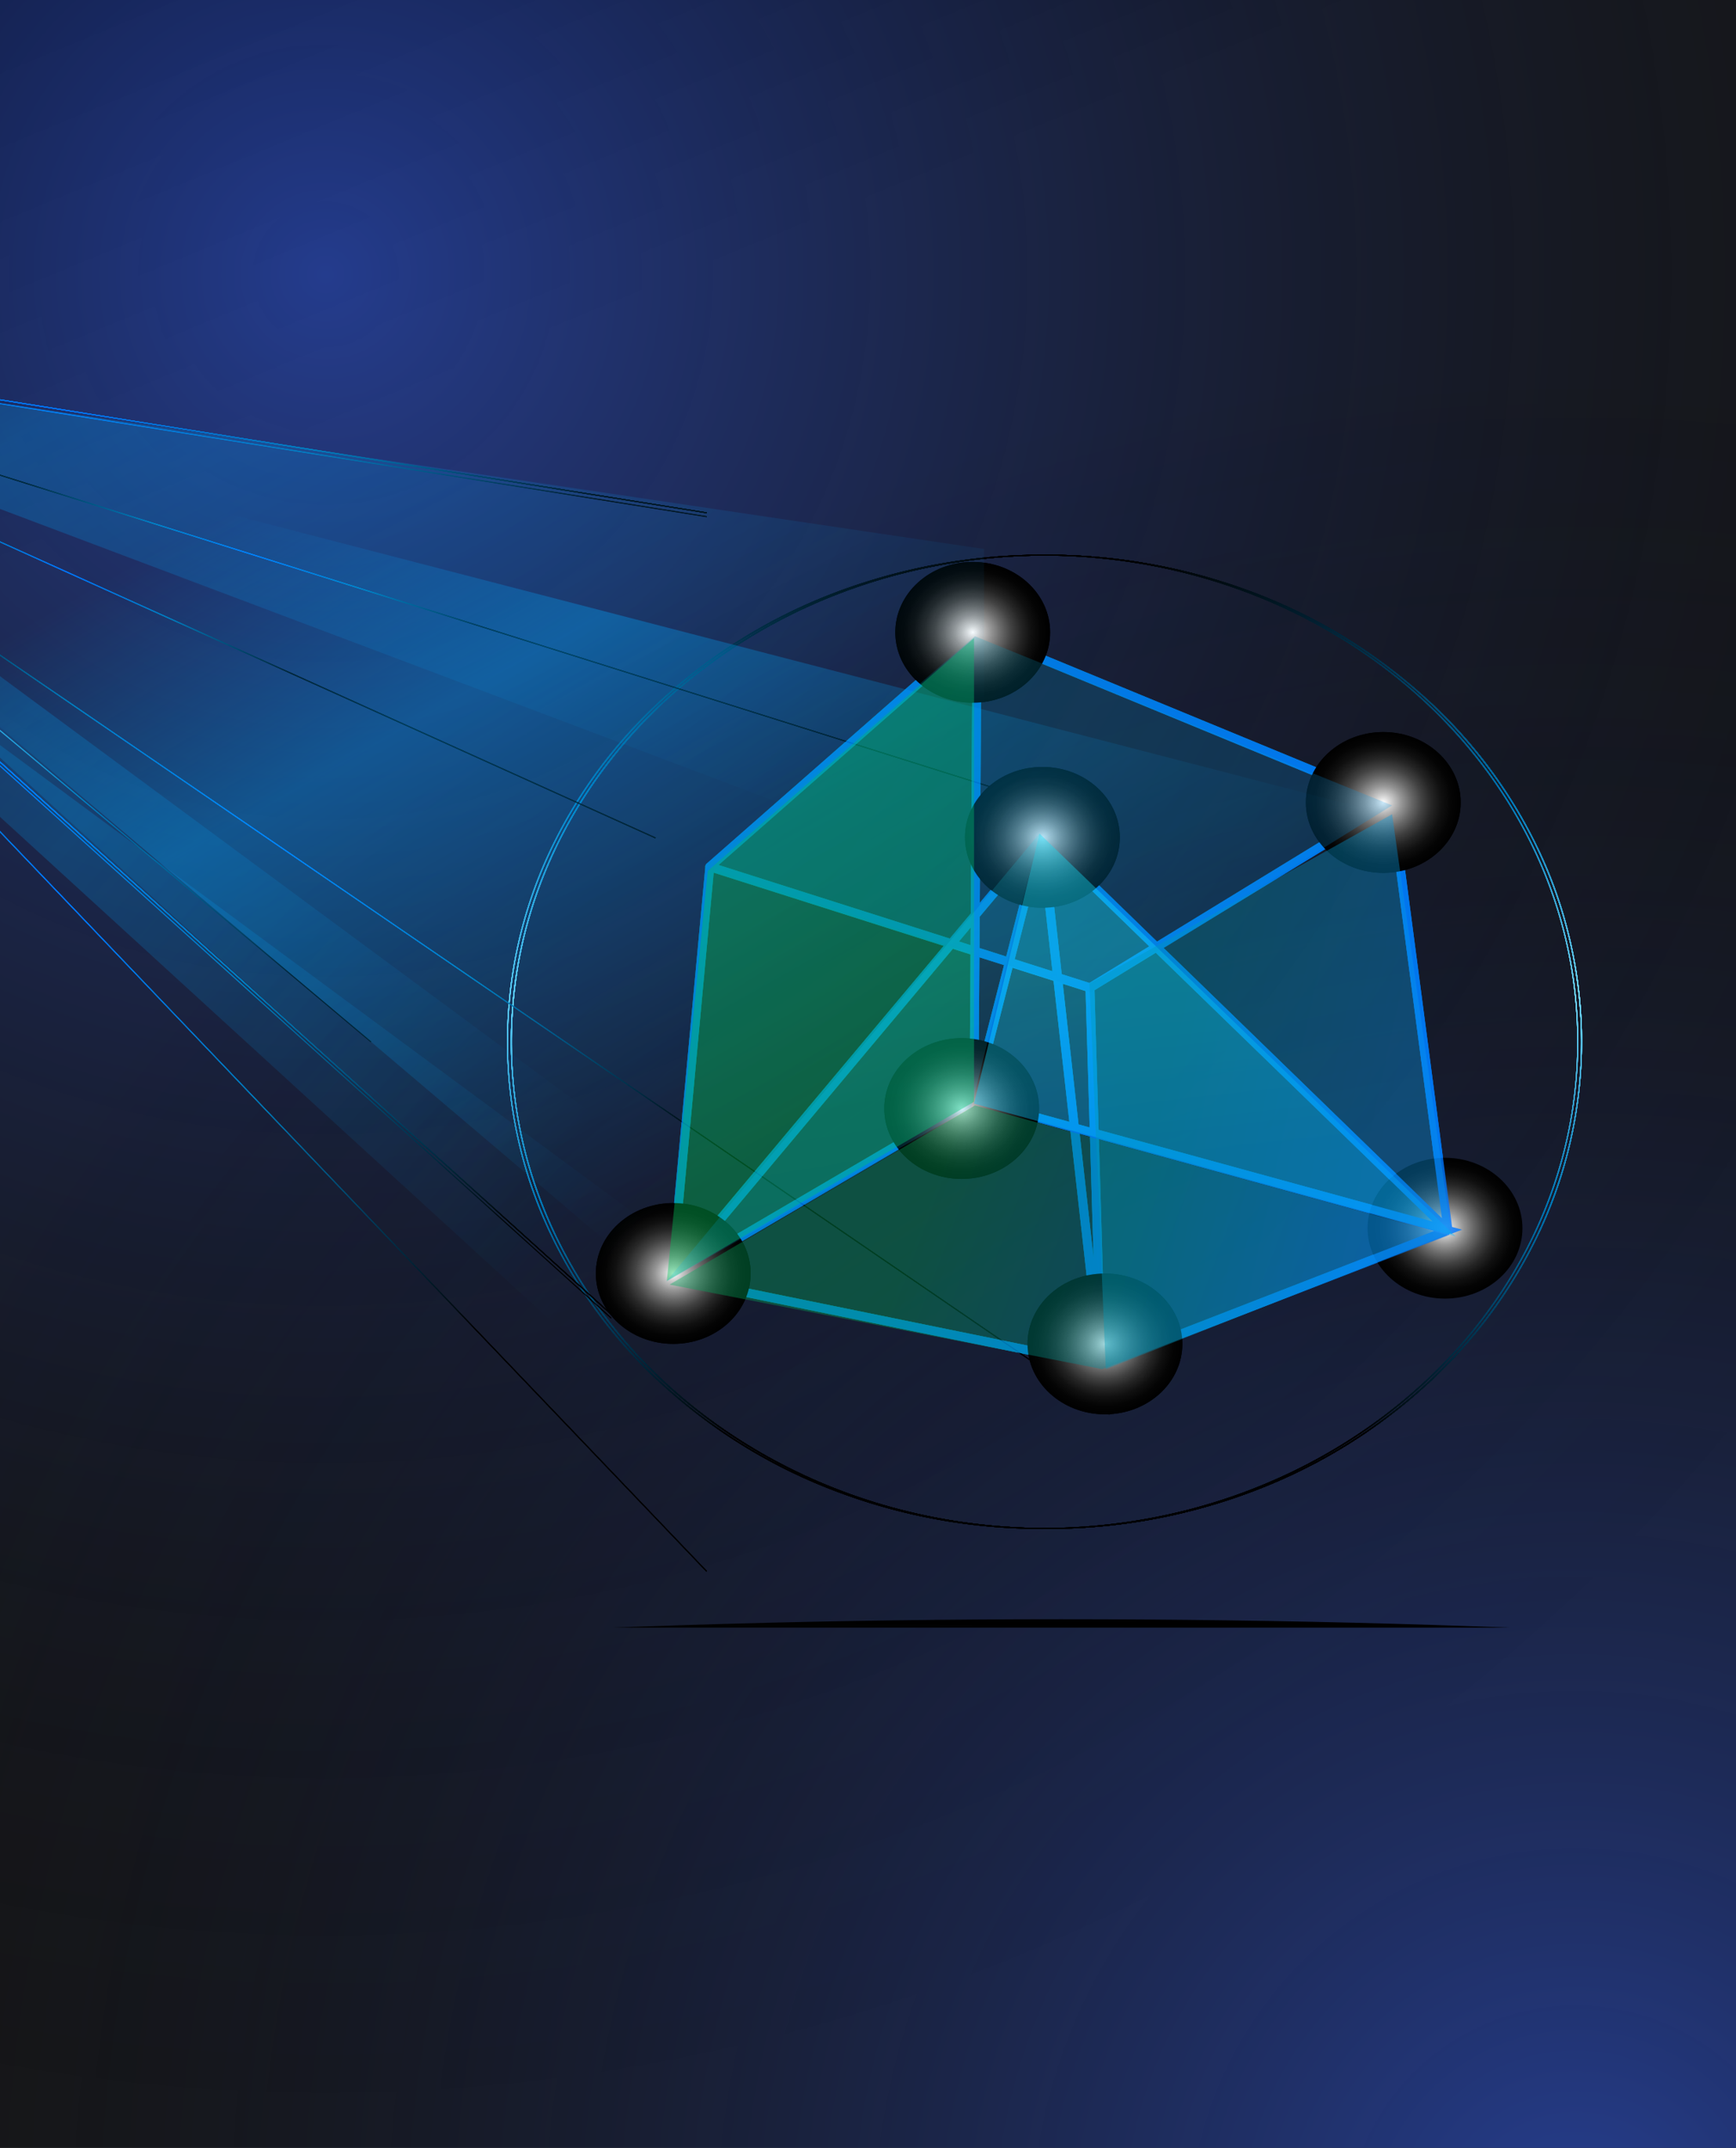 <svg xmlns="http://www.w3.org/2000/svg" xmlns:xlink="http://www.w3.org/1999/xlink" width="414" height="512" viewBox="0 0 414 512"><rect x="0" y="0" width="414" height="512" fill="#333333" stroke="none"/><defs><linearGradient id="a" x1="0.28" y1="0.272" x2="0.916" y2="0.711" gradientUnits="objectBoundingBox"><stop offset="0"/><stop offset="0.289" stop-color="#171717"/><stop offset="1" stop-color="#171717"/></linearGradient><linearGradient id="c" x1="0.5" x2="0.5" y2="1" gradientUnits="objectBoundingBox"><stop offset="0" stop-color="#1a1e4e"/><stop offset="1" stop-color="#0c0d17"/></linearGradient><clipPath id="g"><rect width="414" height="512" transform="translate(1506 136)" fill="url(#a)"/></clipPath><clipPath id="i"><rect width="1920" height="799" fill="url(#a)"/></clipPath><radialGradient id="j" cx="0.5" cy="0.5" r="0.5" gradientUnits="objectBoundingBox"><stop offset="0" stop-color="#3462fe"/><stop offset="1" stop-opacity="0"/></radialGradient><clipPath id="l"><rect width="506" height="328" rx="15" transform="translate(-0.001)" fill="url(#c)"/></clipPath><linearGradient id="m" x1="0.5" x2="0.5" y2="1" gradientUnits="objectBoundingBox"><stop offset="0"/><stop offset="0.251" stop-color="#0079b9"/><stop offset="0.455" stop-color="#73dfff"/><stop offset="0.665" stop-color="#0079b9"/><stop offset="0.906"/></linearGradient><linearGradient id="v" x1="0.125" y1="0.5" x2="0.875" y2="0.5" xlink:href="#m"/><linearGradient id="w" x1="0.5" x2="0.5" y2="1" gradientUnits="objectBoundingBox"><stop offset="0"/><stop offset="0.251" stop-color="#0079b9"/><stop offset="0.455" stop-color="#07f"/><stop offset="0.665" stop-color="#0079b9"/><stop offset="0.906"/><stop offset="1"/></linearGradient><linearGradient id="x" y1="0.122" y2="0.878" xlink:href="#w"/><linearGradient id="z" y1="0.277" y2="0.723" xlink:href="#w"/><linearGradient id="aa" y1="0.336" y2="0.664" xlink:href="#w"/><linearGradient id="ab" y1="0.199" y2="0.801" xlink:href="#w"/><linearGradient id="au" x1="-9.868" y1="5.521" x2="-9.868" y2="5.518" gradientUnits="objectBoundingBox"><stop offset="0" stop-color="#00b71e"/><stop offset="1" stop-color="#07f"/></linearGradient><linearGradient id="av" x1="-10.171" y1="5.575" x2="-10.17" y2="5.572" xlink:href="#au"/><linearGradient id="aw" x1="0" y1="0.5" x2="1" y2="0.5" xlink:href="#au"/><linearGradient id="ax" x1="0" y1="0.5" x2="1" y2="0.5" xlink:href="#au"/><radialGradient id="ay" cx="0.5" cy="0.5" r="0.5" gradientUnits="objectBoundingBox"><stop offset="0" stop-color="#fff"/><stop offset="0.11" stop-color="#cbcbcb"/><stop offset="0.239" stop-color="#959595"/><stop offset="0.37" stop-color="#686868"/><stop offset="0.499" stop-color="#424242"/><stop offset="0.628" stop-color="#252525"/><stop offset="0.755" stop-color="#101010"/><stop offset="0.88" stop-color="#040404"/><stop offset="1"/></radialGradient><radialGradient id="az" cx="0.5" cy="0.5" gradientTransform="translate(0)" xlink:href="#ay"/><radialGradient id="be" cx="0.5" cy="0.5" r="4.308" gradientTransform="translate(0.303 0.445) scale(0.116 0.116)" xlink:href="#ay"/><radialGradient id="bf" cx="0.5" cy="0.5" gradientTransform="translate(0)" xlink:href="#ay"/><linearGradient id="dd" x2="0.995" y2="0.71" gradientUnits="objectBoundingBox"><stop offset="0" stop-color="#00a8ff" stop-opacity="0"/><stop offset="0.318" stop-color="#00a8ff" stop-opacity="0.259"/><stop offset="1" stop-color="#00a8ff" stop-opacity="0"/></linearGradient><linearGradient id="de" x1="0.235" y1="0.23" x2="0.914" y2="0.756" gradientUnits="objectBoundingBox"><stop offset="0" stop-color="#00a8ff" stop-opacity="0.122"/><stop offset="0.273" stop-color="#00a8ff" stop-opacity="0.22"/><stop offset="1" stop-color="#00a8ff" stop-opacity="0"/></linearGradient><linearGradient id="dg" x1="0.279" y1="0.294" x2="0.775" y2="0.728" gradientUnits="objectBoundingBox"><stop offset="0" stop-color="#00a8ff" stop-opacity="0"/><stop offset="0.335" stop-color="#00a8ff" stop-opacity="0.349"/><stop offset="1" stop-color="#00a8ff" stop-opacity="0"/></linearGradient><linearGradient id="dh" x1="0.314" y1="0.5" x2="0.915" y2="0.576" gradientUnits="objectBoundingBox"><stop offset="0" stop-color="#00a75c"/><stop offset="1" stop-color="#0178e1"/></linearGradient><linearGradient id="di" x1="0.296" y1="0.26" x2="0.372" y2="0.828" gradientUnits="objectBoundingBox"><stop offset="0" stop-color="#17efff"/><stop offset="1" stop-color="#00b7fc"/></linearGradient><linearGradient id="dk" x1="0.219" y1="0.46" x2="0.789" y2="0.649" gradientUnits="objectBoundingBox"><stop offset="0" stop-color="#0099b9"/><stop offset="1" stop-color="#0799e9"/></linearGradient></defs><g transform="translate(-1506 -136)"><g clip-path="url(#g)"><g transform="translate(430 136)"><rect width="1920" height="513" fill="url(#a)"/><g clip-path="url(#i)"><circle cx="458" cy="458" r="458" transform="translate(694 -395)" opacity="0.52" fill="url(#j)"/><circle cx="458" cy="458" r="458" transform="translate(996 78)" opacity="0.52" fill="url(#j)"/></g></g><g transform="translate(508 60)"><g transform="translate(882 136)" clip-path="url(#l)"><g transform="translate(-0.237 0.009)"><g transform="translate(0)"><g transform="translate(0)"><g transform="translate(237.148 72.217)" style="mix-blend-mode:screen;isolation:isolate"><path d="M384.569,298.376a137.974,137.974,0,0,1-49.718-9.125,128.705,128.705,0,0,1-40.6-24.885,115.79,115.79,0,0,1-27.373-36.909,106.777,106.777,0,0,1,0-90.395,115.793,115.793,0,0,1,27.373-36.909,128.706,128.706,0,0,1,40.6-24.885,140.006,140.006,0,0,1,99.435,0,128.706,128.706,0,0,1,40.6,24.885,115.778,115.778,0,0,1,27.373,36.909,106.778,106.778,0,0,1,0,90.395,115.776,115.776,0,0,1-27.373,36.909,128.705,128.705,0,0,1-40.6,24.885A137.974,137.974,0,0,1,384.569,298.376Zm0-232.022c-70.3,0-127.5,52-127.5,115.906s57.195,115.906,127.5,115.906,127.5-52,127.5-115.906S454.871,66.354,384.569,66.354Z" transform="translate(-255.921 -66.144)" fill="url(#m)"/><path d="M384.569,298.376a137.974,137.974,0,0,1-49.718-9.125,128.705,128.705,0,0,1-40.6-24.885,115.79,115.79,0,0,1-27.373-36.909,106.777,106.777,0,0,1,0-90.395,115.793,115.793,0,0,1,27.373-36.909,128.706,128.706,0,0,1,40.6-24.885,140.006,140.006,0,0,1,99.435,0,128.706,128.706,0,0,1,40.6,24.885,115.778,115.778,0,0,1,27.373,36.909,106.778,106.778,0,0,1,0,90.395,115.776,115.776,0,0,1-27.373,36.909,128.705,128.705,0,0,1-40.6,24.885A137.974,137.974,0,0,1,384.569,298.376Zm0-232.022c-70.3,0-127.5,52-127.5,115.906s57.195,115.906,127.5,115.906,127.5-52,127.5-115.906S454.871,66.354,384.569,66.354Z" transform="translate(-255.921 -66.144)" fill="url(#m)"/><path d="M384.569,298.376a137.974,137.974,0,0,1-49.718-9.125,128.705,128.705,0,0,1-40.6-24.885,115.79,115.79,0,0,1-27.373-36.909,106.777,106.777,0,0,1,0-90.395,115.793,115.793,0,0,1,27.373-36.909,128.706,128.706,0,0,1,40.6-24.885,140.006,140.006,0,0,1,99.435,0,128.706,128.706,0,0,1,40.6,24.885,115.778,115.778,0,0,1,27.373,36.909,106.778,106.778,0,0,1,0,90.395,115.776,115.776,0,0,1-27.373,36.909,128.705,128.705,0,0,1-40.6,24.885A137.974,137.974,0,0,1,384.569,298.376Zm0-232.022c-70.3,0-127.5,52-127.5,115.906s57.195,115.906,127.5,115.906,127.5-52,127.5-115.906S454.871,66.354,384.569,66.354Z" transform="translate(-255.921 -66.144)" fill="url(#m)"/><path d="M384.569,298.376a137.974,137.974,0,0,1-49.718-9.125,128.705,128.705,0,0,1-40.6-24.885,115.79,115.79,0,0,1-27.373-36.909,106.777,106.777,0,0,1,0-90.395,115.793,115.793,0,0,1,27.373-36.909,128.706,128.706,0,0,1,40.6-24.885,140.006,140.006,0,0,1,99.435,0,128.706,128.706,0,0,1,40.6,24.885,115.778,115.778,0,0,1,27.373,36.909,106.778,106.778,0,0,1,0,90.395,115.776,115.776,0,0,1-27.373,36.909,128.705,128.705,0,0,1-40.6,24.885A137.974,137.974,0,0,1,384.569,298.376Zm0-232.022c-70.3,0-127.5,52-127.5,115.906s57.195,115.906,127.5,115.906,127.5-52,127.5-115.906S454.871,66.354,384.569,66.354Z" transform="translate(-255.921 -66.144)" fill="url(#m)"/><path d="M384.569,298.376a137.974,137.974,0,0,1-49.718-9.125,128.705,128.705,0,0,1-40.6-24.885,115.79,115.79,0,0,1-27.373-36.909,106.777,106.777,0,0,1,0-90.395,115.793,115.793,0,0,1,27.373-36.909,128.706,128.706,0,0,1,40.6-24.885,140.006,140.006,0,0,1,99.435,0,128.706,128.706,0,0,1,40.6,24.885,115.778,115.778,0,0,1,27.373,36.909,106.778,106.778,0,0,1,0,90.395,115.776,115.776,0,0,1-27.373,36.909,128.705,128.705,0,0,1-40.6,24.885A137.974,137.974,0,0,1,384.569,298.376Zm0-232.022c-70.3,0-127.5,52-127.5,115.906s57.195,115.906,127.5,115.906,127.5-52,127.5-115.906S454.871,66.354,384.569,66.354Z" transform="translate(-255.921 -66.144)" fill="url(#m)"/><path d="M384.569,298.376a137.974,137.974,0,0,1-49.718-9.125,128.705,128.705,0,0,1-40.6-24.885,115.79,115.79,0,0,1-27.373-36.909,106.777,106.777,0,0,1,0-90.395,115.793,115.793,0,0,1,27.373-36.909,128.706,128.706,0,0,1,40.6-24.885,140.006,140.006,0,0,1,99.435,0,128.706,128.706,0,0,1,40.6,24.885,115.778,115.778,0,0,1,27.373,36.909,106.778,106.778,0,0,1,0,90.395,115.776,115.776,0,0,1-27.373,36.909,128.705,128.705,0,0,1-40.6,24.885A137.974,137.974,0,0,1,384.569,298.376Zm0-232.022c-70.3,0-127.5,52-127.5,115.906s57.195,115.906,127.5,115.906,127.5-52,127.5-115.906S454.871,66.354,384.569,66.354Z" transform="translate(-256.841 -66.144)" fill="url(#m)"/><path d="M384.569,298.376a137.974,137.974,0,0,1-49.718-9.125,128.705,128.705,0,0,1-40.6-24.885,115.79,115.79,0,0,1-27.373-36.909,106.777,106.777,0,0,1,0-90.395,115.793,115.793,0,0,1,27.373-36.909,128.706,128.706,0,0,1,40.6-24.885,140.006,140.006,0,0,1,99.435,0,128.706,128.706,0,0,1,40.6,24.885,115.778,115.778,0,0,1,27.373,36.909,106.778,106.778,0,0,1,0,90.395,115.776,115.776,0,0,1-27.373,36.909,128.705,128.705,0,0,1-40.6,24.885A137.974,137.974,0,0,1,384.569,298.376Zm0-232.022c-70.3,0-127.5,52-127.5,115.906s57.195,115.906,127.5,115.906,127.5-52,127.5-115.906S454.871,66.354,384.569,66.354Z" transform="translate(-256.841 -66.144)" fill="url(#m)"/><path d="M384.569,298.376a137.974,137.974,0,0,1-49.718-9.125,128.705,128.705,0,0,1-40.6-24.885,115.79,115.79,0,0,1-27.373-36.909,106.777,106.777,0,0,1,0-90.395,115.793,115.793,0,0,1,27.373-36.909,128.706,128.706,0,0,1,40.6-24.885,140.006,140.006,0,0,1,99.435,0,128.706,128.706,0,0,1,40.6,24.885,115.778,115.778,0,0,1,27.373,36.909,106.778,106.778,0,0,1,0,90.395,115.776,115.776,0,0,1-27.373,36.909,128.705,128.705,0,0,1-40.6,24.885A137.974,137.974,0,0,1,384.569,298.376Zm0-232.022c-70.3,0-127.5,52-127.5,115.906s57.195,115.906,127.5,115.906,127.5-52,127.5-115.906S454.871,66.354,384.569,66.354Z" transform="translate(-256.841 -66.144)" fill="url(#m)"/></g><g transform="translate(0.009 16.641)" style="mix-blend-mode:screen;isolation:isolate"><path d="M204.538,171.678-.085.062.072-.092,204.7,171.524Z" transform="translate(0.085 0.092)" fill="url(#m)"/></g><g transform="translate(525.011 6.956)" style="mix-blend-mode:screen;isolation:isolate"><path d="M0,0,273.559,12.857l.01.219L.01.219Z" transform="translate(0 181.348) rotate(-41.521)" fill="url(#v)"/></g><g transform="translate(0.067 16.614)" style="mix-blend-mode:screen;isolation:isolate"><path d="M284.684,45.6-.021.083l.04-.206L284.724,45.4Z" transform="translate(0.021 0.123)" fill="url(#w)"/></g><g transform="translate(0 3.826)" style="mix-blend-mode:screen;isolation:isolate"><path d="M0,0,.222.01,19.754,411.483l-.222-.01Z" transform="matrix(0.755, -0.656, 0.656, 0.755, 0, 12.961)" fill="url(#x)"/></g><g transform="translate(0.005 16.642)" style="mix-blend-mode:screen;isolation:isolate"><path d="M261.814,236.624-.088.06.074-.089l261.9,236.564Z" transform="translate(0.088 0.089)" fill="url(#w)"/></g><g transform="translate(0.036 6.756)" style="mix-blend-mode:screen;isolation:isolate"><path d="M0,0,.214.008,11.227,298.641l-.214-.008Z" transform="matrix(0.445, -0.896, 0.896, 0.445, 0, 10.055)" fill="url(#z)"/></g><g transform="translate(0.049 6.392)" style="mix-blend-mode:screen;isolation:isolate"><path d="M0,0,.212.006,11.03,381.42l-.212-.007Z" transform="matrix(0.327, -0.945, 0.945, 0.327, 0, 10.424)" fill="url(#aa)"/></g><g transform="translate(0.018)" style="mix-blend-mode:screen;isolation:isolate"><path d="M0,0,.217.01,21.026,460.785l-.217-.01Z" transform="translate(0 16.801) rotate(-53.042)" fill="url(#ab)"/></g><g transform="translate(0.067 16.614)" style="mix-blend-mode:screen;isolation:isolate"><path d="M284.684,45.6-.021.083l.04-.206L284.724,45.4Z" transform="translate(0.021 0.123)" fill="url(#w)"/></g><g transform="translate(0 3.826)" style="mix-blend-mode:screen;isolation:isolate"><path d="M0,0,.222.01,19.754,411.483l-.222-.01Z" transform="matrix(0.755, -0.656, 0.656, 0.755, 0, 12.961)" fill="url(#x)"/></g><g transform="translate(0.005 16.642)" style="mix-blend-mode:screen;isolation:isolate"><path d="M261.814,236.624-.088.06.074-.089l261.9,236.564Z" transform="translate(0.088 0.089)" fill="url(#w)"/></g><g transform="translate(0.036 6.756)" style="mix-blend-mode:screen;isolation:isolate"><path d="M0,0,.214.008,11.227,298.641l-.214-.008Z" transform="matrix(0.445, -0.896, 0.896, 0.445, 0, 10.055)" fill="url(#z)"/></g><g transform="translate(0.049 6.392)" style="mix-blend-mode:screen;isolation:isolate"><path d="M0,0,.212.006,11.03,381.42l-.212-.007Z" transform="matrix(0.327, -0.945, 0.945, 0.327, 0, 10.424)" fill="url(#aa)"/></g><g transform="translate(0.018)" style="mix-blend-mode:screen;isolation:isolate"><path d="M0,0,.217.01,21.026,460.785l-.217-.01Z" transform="translate(0 16.801) rotate(-53.042)" fill="url(#ab)"/></g><g transform="translate(0.067 16.614)" style="mix-blend-mode:screen;isolation:isolate"><path d="M284.684,45.6-.021.083l.04-.206L284.724,45.4Z" transform="translate(0.021 0.123)" fill="url(#w)"/></g><g transform="translate(0 3.826)" style="mix-blend-mode:screen;isolation:isolate"><path d="M0,0,.222.01,19.754,411.483l-.222-.01Z" transform="matrix(0.755, -0.656, 0.656, 0.755, 0, 12.961)" fill="url(#x)"/></g><g transform="translate(0.005 16.642)" style="mix-blend-mode:screen;isolation:isolate"><path d="M261.814,236.624-.088.06.074-.089l261.9,236.564Z" transform="translate(0.088 0.089)" fill="url(#w)"/></g><g transform="translate(0.036 6.756)" style="mix-blend-mode:screen;isolation:isolate"><path d="M0,0,.214.008,11.227,298.641l-.214-.008Z" transform="matrix(0.445, -0.896, 0.896, 0.445, 0, 10.055)" fill="url(#z)"/></g><g transform="translate(0.049 6.392)" style="mix-blend-mode:screen;isolation:isolate"><path d="M0,0,.212.006,11.03,381.42l-.212-.007Z" transform="matrix(0.327, -0.945, 0.945, 0.327, 0, 10.424)" fill="url(#aa)"/></g><g transform="translate(0.018)" style="mix-blend-mode:screen;isolation:isolate"><path d="M0,0,.217.01,21.026,460.785l-.217-.01Z" transform="translate(0 16.801) rotate(-53.042)" fill="url(#ab)"/></g><g transform="translate(0 0.92)"><g transform="translate(0.067 16.614)" style="mix-blend-mode:screen;isolation:isolate"><path d="M284.684,45.6-.021.083l.04-.206L284.724,45.4Z" transform="translate(0.021 0.123)" fill="url(#w)"/></g><g transform="translate(0 3.826)" style="mix-blend-mode:screen;isolation:isolate"><path d="M0,0,.222.01,19.754,411.483l-.222-.01Z" transform="matrix(0.755, -0.656, 0.656, 0.755, 0, 12.961)" fill="url(#x)"/></g><g transform="translate(0.005 16.642)" style="mix-blend-mode:screen;isolation:isolate"><path d="M261.814,236.624-.088.06.074-.089l261.9,236.564Z" transform="translate(0.088 0.089)" fill="url(#w)"/></g><g transform="translate(0.036 6.756)" style="mix-blend-mode:screen;isolation:isolate"><path d="M0,0,.214.008,11.227,298.641l-.214-.008Z" transform="matrix(0.445, -0.896, 0.896, 0.445, 0, 10.055)" fill="url(#z)"/></g><g transform="translate(0.049 6.392)" style="mix-blend-mode:screen;isolation:isolate"><path d="M0,0,.212.006,11.03,381.42l-.212-.007Z" transform="matrix(0.327, -0.945, 0.945, 0.327, 0, 10.424)" fill="url(#aa)"/></g><g transform="translate(0.018)" style="mix-blend-mode:screen;isolation:isolate"><path d="M0,0,.217.01,21.026,460.785l-.217-.01Z" transform="translate(0 16.801) rotate(-53.042)" fill="url(#ab)"/></g></g></g></g></g><g transform="translate(273.271 89.651)"><g transform="translate(0 0)"><g transform="translate(0 0)"><g opacity="0.8"><path d="M105.13,176.791,0,155.33l1.9-1.1L10.933,57.02l-.037-.138.074-.156v-.11l.092-.11.055-.129h0l.018-.055.1-.074L74.743.525v-.5h.782L75.663.01H76.1l.1.1L174.912,40.8h.037l.12.064.175.074.433.138v.35l.028.018v.313L189.02,142.833l2.374.653-2.77,1.068-.083-.23-.156.276.018.037-.046.018-.074.129-.156-.046L105.5,176.827l-.34-.037Zm-1.021-2.347L98,120.029l-22.841-6.267L5.8,154.382l98.32,20.062Zm2.236-.2,78.36-30.433L104.789,121.9l1.546,52.353ZM4.27,151.585,67.786,75.83,12.93,58.382l-8.66,93.2Zm3.341-.7,66.35-38.844.221-34.169-4.215-1.344Zm95.9-.837-.847-28.749-2.457-.672Zm80.863-8.5L118.354,77.468,103.74,86.4l.985,33.295,79.648,21.847Zm2.227-.782L173.808,43.556l-53.586,32.77,66.387,64.436Zm-84.01-21.654L101.624,86.6l-5.448-1.73,3.764,33.525,2.641.727Zm-4.841-1.325L93.976,84.158l-9.782-3.11-7.9,30.847ZM76.123,104.017l6.046-23.6-5.88-1.868Zm26.4-19.335L116.8,75.949,92.541,52.4l3.387,30.175,6.6,2.1Zm-8.807-2.8-2.972-26.42L84.709,79.023l9,2.862ZM82.694,78.379l6.285-24.534L76.353,68.9l-.046,7.445,6.387,2.034Zm-8.5-2.706.028-4.224L71.412,74.79l2.779.883Zm44.467-.856,53.678-32.825L76.786,2.614l-.4,62.973L90.194,49.115l.4-1.537,28.068,27.249ZM69.24,74.09l5-5.963.414-64.749L50.789,24.323,14.089,56.55,69.249,74.1Z" transform="translate(0 -0.01)" fill="url(#au)"/><path d="M188.275,143.852l.451.12-.221-.212.166-.064-.276-.074L175,41.888l-.009-.018a.045.045,0,0,0-.009-.028v-.018a.029.029,0,0,1-.018-.009c0-.009-.018-.018-.028-.028l-.009-.009L76.013,1.01h-.092s-.018,0-.018.009h-.018s-.009,0-.018.018L12.138,56.961h0A.131.131,0,0,1,12.12,57c-.009.009-.018.009-.018.018v.037L2.991,154.867,2.77,155l.322.064,102.433,20.9h.083ZM102.755,86l1.021,34.408L99.332,119.2,95.338,83.649l7.417,2.365Zm-3.718,33.111L75.4,112.637l6.764-26.4,1.6-6.267,11.273,3.589,3.994,35.568ZM83.826,79.71l7.491-29.264,3.69,32.816Zm34.059,44.568-13.841-3.791-1.021-34.509L118.7,76.388l69.1,67.068-69.921-19.178ZM102.866,85.765,95.3,83.354,91.556,50.032,118.51,76.195ZM80.053,93.321l-4.675,18.267L75.6,77.363l7.9,2.512L80.062,93.321Zm3.515-13.693L75.608,77.1l.055-8.457L91.105,50.225l-7.528,29.4ZM75.323,77,70.05,75.33l5.328-6.35Zm0,.267-.23,35.375L27.644,140.428,3.709,154.444l66.157-78.9,5.448,1.73Zm28.454,43.408,1.537,51.773L99.36,119.465Zm15.166-44.43,55.8-34.123,13.325,101.228-69.129-67.1ZM75.258,112.858,90.35,117l8.724,2.393,6.322,56.292L3.479,154.876l71.78-42.028Zm28.8,7.9,83.8,22.979-82.179,31.914Zm70.51-78.838L118.74,76.057,91.473,49.59l-.175-.175-.055.2L75.654,68.207l.433-66.893L87.608,6.062l86.964,35.844ZM75.81,1.424l-.433,67.123-5.6,6.69L12.479,57.007,50.412,23.722ZM12.331,57.237,69.59,75.449,3.3,154.508l4.482-48.23,4.555-49.049Z" transform="translate(-0.221 -0.09)" fill="url(#av)"/><path d="M0,155.34l1.9-1.1,9.028-97.206-.046-.166.083-.166v-.074l.074-.083.055-.166.129-.092.046-.046L74.936.35l.037-.074L75.1.2l.046-.037.074-.028.193-.11h.018L75.461.01h.322l.1.009h.064l.064.018.055.028,99.019,40.813.12.064.074.028.028.028.018.028.331.368v.193l.018.074,13.316,101.163,2.383.653-2.77,1.077-.092-.23-.156.276.018.046-.055.018-.074.129-.156-.046-82.685,32.108Zm104.117,19.1-6.11-54.415-22.841-6.267L5.8,154.382Zm2.227-.2,78.36-30.433L104.789,121.9l1.546,52.344ZM4.27,151.585,67.786,75.839,12.93,58.382l-8.66,93.2Zm3.341-.7,66.35-38.844.221-34.169-4.215-1.344Zm95.9-.828-.847-28.749-2.457-.672Zm80.863-8.512L118.354,77.468,103.74,86.4l.985,33.295,79.648,21.838Zm2.227-.782L173.808,43.556l-53.586,32.77,66.387,64.427Zm-84.01-21.654L101.624,86.6l-5.448-1.73,3.764,33.525,2.641.727Zm-4.841-1.325L93.976,84.158l-9.782-3.11-7.9,30.847,21.46,5.88ZM76.123,104.017l6.046-23.6-5.88-1.868Zm26.4-19.335L116.8,75.958,92.541,52.409l3.387,30.175Zm-8.807-2.8-2.972-26.42L84.709,79.023l9,2.862ZM82.694,78.379l6.285-24.534L76.353,68.9l-.046,7.445,6.387,2.034Zm-8.5-2.706.028-4.224L71.412,74.79l2.779.883Zm44.467-.856,53.669-32.825L76.786,2.614l-.4,62.973L90.194,49.115l.4-1.537,28.077,27.249ZM69.24,74.1l5-5.963L74.651,3.4,14.08,56.55,69.24,74.1Z" transform="translate(0 -0.01)" fill="url(#aw)"/><path d="M105.561,175.97h-.046L2.76,155l.221-.129,9.092-97.814v-.037L12.091,57c0-.009,0-.018.018-.028h0L75.856,1.039h.028a.045.045,0,0,0,.028-.009H76L174.912,41.8l.009.009q.014,0,.028.028a.028.028,0,0,1,.018.009v.018a.045.045,0,0,0,.009.028v.018l13.39,101.734.276.074-.175.064.221.212-.451-.12-82.712,32.117Zm-.175-.294-6.322-56.292L75.248,112.85,3.478,154.878l101.918,20.8Zm-1.325-54.921,1.629,54.893,82.169-31.914Zm1.252,51.7-1.537-51.783-4.417-1.215,5.954,52.988ZM12.34,57.239,3.3,154.519,69.6,75.46Zm57.534,18.3L3.717,154.436l71.375-41.789.23-35.375ZM187.8,143.458,118.7,76.39l-15.681,9.589,1.021,34.509,83.761,22.97Zm.267-.11L174.746,42.119l-55.8,34.132,69.139,67.1Zm-84.3-22.933-1.021-34.408L95.328,83.65,99.322,119.2l4.445,1.215Zm-4.73-1.3L95.043,83.549,83.77,79.96,75.4,112.629l23.641,6.479ZM75.6,77.365l-.221,34.224L83.5,79.877l-7.9-2.512ZM91.555,50.043,95.3,83.365l7.564,2.411,15.644-9.571Zm3.451,33.23-3.69-32.816L83.825,79.721l11.181,3.561ZM91.1,50.227,75.653,68.641,75.6,77.1l7.96,2.531,7.528-29.4ZM75.377,68.972l-5.328,6.35L75.322,77l.055-8.034ZM91.3,49.426l.175.175L118.74,76.067l55.832-34.141L76.095,1.324l-.433,66.893L91.252,49.629l.055-.2Zm-15.488-48L12.469,57.009l57.295,18.23,5.6-6.69L75.8,1.426Z" transform="translate(-0.22 -0.091)" fill="url(#ax)"/></g></g></g></g><g transform="translate(59.357 73.952)"><ellipse cx="18.46" cy="16.782" rx="18.46" ry="16.782" transform="translate(267.524 113.515)" fill="url(#ay)" style="mix-blend-mode:color-dodge;isolation:isolate"/><ellipse cx="18.46" cy="16.782" rx="18.46" ry="16.782" transform="translate(368.067 40.557)" fill="url(#az)" style="mix-blend-mode:color-dodge;isolation:isolate"/><ellipse cx="18.46" cy="16.782" rx="18.46" ry="16.782" transform="translate(270.155 0)" fill="url(#ay)" style="mix-blend-mode:color-dodge;isolation:isolate"/><ellipse cx="18.46" cy="16.782" rx="18.46" ry="16.782" transform="translate(286.775 48.871)" fill="url(#ay)" style="mix-blend-mode:color-dodge;isolation:isolate"/><ellipse cx="18.46" cy="16.782" rx="18.46" ry="16.782" transform="translate(198.74 152.833)" fill="url(#ay)" style="mix-blend-mode:color-dodge;isolation:isolate"/><ellipse cx="18.46" cy="16.782" rx="18.46" ry="16.782" transform="translate(301.688 169.623)" fill="url(#ay)" style="mix-blend-mode:color-dodge;isolation:isolate"/><ellipse cx="309.687" cy="32.679" rx="309.687" ry="32.679" transform="translate(0 252.033)" fill="url(#be)" style="mix-blend-mode:color-dodge;isolation:isolate"/><ellipse cx="18.46" cy="16.782" rx="18.46" ry="16.782" transform="translate(382.791 142.043)" fill="url(#bf)" style="mix-blend-mode:color-dodge;isolation:isolate"/><ellipse cx="18.46" cy="16.782" rx="18.46" ry="16.782" transform="translate(207.332 57.339)" fill="url(#az)" style="mix-blend-mode:color-dodge;isolation:isolate"/></g></g><g transform="translate(882 136)" clip-path="url(#l)"><g transform="translate(-0.237 0.009)"><g transform="translate(0)"><g transform="translate(0)"><g transform="translate(237.148 72.217)" style="mix-blend-mode:screen;isolation:isolate"><path d="M384.569,298.376a137.974,137.974,0,0,1-49.718-9.125,128.705,128.705,0,0,1-40.6-24.885,115.79,115.79,0,0,1-27.373-36.909,106.777,106.777,0,0,1,0-90.395,115.793,115.793,0,0,1,27.373-36.909,128.706,128.706,0,0,1,40.6-24.885,140.006,140.006,0,0,1,99.435,0,128.706,128.706,0,0,1,40.6,24.885,115.778,115.778,0,0,1,27.373,36.909,106.778,106.778,0,0,1,0,90.395,115.776,115.776,0,0,1-27.373,36.909,128.705,128.705,0,0,1-40.6,24.885A137.974,137.974,0,0,1,384.569,298.376Zm0-232.022c-70.3,0-127.5,52-127.5,115.906s57.195,115.906,127.5,115.906,127.5-52,127.5-115.906S454.871,66.354,384.569,66.354Z" transform="translate(-255.921 -66.144)" fill="url(#m)"/><path d="M384.569,298.376a137.974,137.974,0,0,1-49.718-9.125,128.705,128.705,0,0,1-40.6-24.885,115.79,115.79,0,0,1-27.373-36.909,106.777,106.777,0,0,1,0-90.395,115.793,115.793,0,0,1,27.373-36.909,128.706,128.706,0,0,1,40.6-24.885,140.006,140.006,0,0,1,99.435,0,128.706,128.706,0,0,1,40.6,24.885,115.778,115.778,0,0,1,27.373,36.909,106.778,106.778,0,0,1,0,90.395,115.776,115.776,0,0,1-27.373,36.909,128.705,128.705,0,0,1-40.6,24.885A137.974,137.974,0,0,1,384.569,298.376Zm0-232.022c-70.3,0-127.5,52-127.5,115.906s57.195,115.906,127.5,115.906,127.5-52,127.5-115.906S454.871,66.354,384.569,66.354Z" transform="translate(-255.921 -66.144)" fill="url(#m)"/><path d="M384.569,298.376a137.974,137.974,0,0,1-49.718-9.125,128.705,128.705,0,0,1-40.6-24.885,115.79,115.79,0,0,1-27.373-36.909,106.777,106.777,0,0,1,0-90.395,115.793,115.793,0,0,1,27.373-36.909,128.706,128.706,0,0,1,40.6-24.885,140.006,140.006,0,0,1,99.435,0,128.706,128.706,0,0,1,40.6,24.885,115.778,115.778,0,0,1,27.373,36.909,106.778,106.778,0,0,1,0,90.395,115.776,115.776,0,0,1-27.373,36.909,128.705,128.705,0,0,1-40.6,24.885A137.974,137.974,0,0,1,384.569,298.376Zm0-232.022c-70.3,0-127.5,52-127.5,115.906s57.195,115.906,127.5,115.906,127.5-52,127.5-115.906S454.871,66.354,384.569,66.354Z" transform="translate(-255.921 -66.144)" fill="url(#m)"/><path d="M384.569,298.376a137.974,137.974,0,0,1-49.718-9.125,128.705,128.705,0,0,1-40.6-24.885,115.79,115.79,0,0,1-27.373-36.909,106.777,106.777,0,0,1,0-90.395,115.793,115.793,0,0,1,27.373-36.909,128.706,128.706,0,0,1,40.6-24.885,140.006,140.006,0,0,1,99.435,0,128.706,128.706,0,0,1,40.6,24.885,115.778,115.778,0,0,1,27.373,36.909,106.778,106.778,0,0,1,0,90.395,115.776,115.776,0,0,1-27.373,36.909,128.705,128.705,0,0,1-40.6,24.885A137.974,137.974,0,0,1,384.569,298.376Zm0-232.022c-70.3,0-127.5,52-127.5,115.906s57.195,115.906,127.5,115.906,127.5-52,127.5-115.906S454.871,66.354,384.569,66.354Z" transform="translate(-255.921 -66.144)" fill="url(#m)"/><path d="M384.569,298.376a137.974,137.974,0,0,1-49.718-9.125,128.705,128.705,0,0,1-40.6-24.885,115.79,115.79,0,0,1-27.373-36.909,106.777,106.777,0,0,1,0-90.395,115.793,115.793,0,0,1,27.373-36.909,128.706,128.706,0,0,1,40.6-24.885,140.006,140.006,0,0,1,99.435,0,128.706,128.706,0,0,1,40.6,24.885,115.778,115.778,0,0,1,27.373,36.909,106.778,106.778,0,0,1,0,90.395,115.776,115.776,0,0,1-27.373,36.909,128.705,128.705,0,0,1-40.6,24.885A137.974,137.974,0,0,1,384.569,298.376Zm0-232.022c-70.3,0-127.5,52-127.5,115.906s57.195,115.906,127.5,115.906,127.5-52,127.5-115.906S454.871,66.354,384.569,66.354Z" transform="translate(-255.921 -66.144)" fill="url(#m)"/><path d="M384.569,298.376a137.974,137.974,0,0,1-49.718-9.125,128.705,128.705,0,0,1-40.6-24.885,115.79,115.79,0,0,1-27.373-36.909,106.777,106.777,0,0,1,0-90.395,115.793,115.793,0,0,1,27.373-36.909,128.706,128.706,0,0,1,40.6-24.885,140.006,140.006,0,0,1,99.435,0,128.706,128.706,0,0,1,40.6,24.885,115.778,115.778,0,0,1,27.373,36.909,106.778,106.778,0,0,1,0,90.395,115.776,115.776,0,0,1-27.373,36.909,128.705,128.705,0,0,1-40.6,24.885A137.974,137.974,0,0,1,384.569,298.376Zm0-232.022c-70.3,0-127.5,52-127.5,115.906s57.195,115.906,127.5,115.906,127.5-52,127.5-115.906S454.871,66.354,384.569,66.354Z" transform="translate(-256.841 -66.144)" fill="url(#m)"/><path d="M384.569,298.376a137.974,137.974,0,0,1-49.718-9.125,128.705,128.705,0,0,1-40.6-24.885,115.79,115.79,0,0,1-27.373-36.909,106.777,106.777,0,0,1,0-90.395,115.793,115.793,0,0,1,27.373-36.909,128.706,128.706,0,0,1,40.6-24.885,140.006,140.006,0,0,1,99.435,0,128.706,128.706,0,0,1,40.6,24.885,115.778,115.778,0,0,1,27.373,36.909,106.778,106.778,0,0,1,0,90.395,115.776,115.776,0,0,1-27.373,36.909,128.705,128.705,0,0,1-40.6,24.885A137.974,137.974,0,0,1,384.569,298.376Zm0-232.022c-70.3,0-127.5,52-127.5,115.906s57.195,115.906,127.5,115.906,127.5-52,127.5-115.906S454.871,66.354,384.569,66.354Z" transform="translate(-256.841 -66.144)" fill="url(#m)"/><path d="M384.569,298.376a137.974,137.974,0,0,1-49.718-9.125,128.705,128.705,0,0,1-40.6-24.885,115.79,115.79,0,0,1-27.373-36.909,106.777,106.777,0,0,1,0-90.395,115.793,115.793,0,0,1,27.373-36.909,128.706,128.706,0,0,1,40.6-24.885,140.006,140.006,0,0,1,99.435,0,128.706,128.706,0,0,1,40.6,24.885,115.778,115.778,0,0,1,27.373,36.909,106.778,106.778,0,0,1,0,90.395,115.776,115.776,0,0,1-27.373,36.909,128.705,128.705,0,0,1-40.6,24.885A137.974,137.974,0,0,1,384.569,298.376Zm0-232.022c-70.3,0-127.5,52-127.5,115.906s57.195,115.906,127.5,115.906,127.5-52,127.5-115.906S454.871,66.354,384.569,66.354Z" transform="translate(-256.841 -66.144)" fill="url(#m)"/></g><g transform="translate(0.009 16.641)" style="mix-blend-mode:screen;isolation:isolate"><path d="M204.538,171.678-.085.062.072-.092,204.7,171.524Z" transform="translate(0.085 0.092)" fill="url(#m)"/></g><g transform="translate(525.011 6.956)" style="mix-blend-mode:screen;isolation:isolate"><path d="M0,0,273.559,12.857l.01.219L.01.219Z" transform="translate(0 181.348) rotate(-41.521)" fill="url(#v)"/></g><g transform="translate(0.067 16.614)" style="mix-blend-mode:screen;isolation:isolate"><path d="M284.684,45.6-.021.083l.04-.206L284.724,45.4Z" transform="translate(0.021 0.123)" fill="url(#w)"/></g><g transform="translate(0 3.826)" style="mix-blend-mode:screen;isolation:isolate"><path d="M0,0,.222.01,19.754,411.483l-.222-.01Z" transform="matrix(0.755, -0.656, 0.656, 0.755, 0, 12.961)" fill="url(#x)"/></g><g transform="translate(0.005 16.642)" style="mix-blend-mode:screen;isolation:isolate"><path d="M261.814,236.624-.088.06.074-.089l261.9,236.564Z" transform="translate(0.088 0.089)" fill="url(#w)"/></g><g transform="translate(0.036 6.756)" style="mix-blend-mode:screen;isolation:isolate"><path d="M0,0,.214.008,11.227,298.641l-.214-.008Z" transform="matrix(0.445, -0.896, 0.896, 0.445, 0, 10.055)" fill="url(#z)"/></g><g transform="translate(0.049 6.392)" style="mix-blend-mode:screen;isolation:isolate"><path d="M0,0,.212.006,11.03,381.42l-.212-.007Z" transform="matrix(0.327, -0.945, 0.945, 0.327, 0, 10.424)" fill="url(#aa)"/></g><g transform="translate(0.018)" style="mix-blend-mode:screen;isolation:isolate"><path d="M0,0,.217.01,21.026,460.785l-.217-.01Z" transform="translate(0 16.801) rotate(-53.042)" fill="url(#ab)"/></g><g transform="translate(0.067 16.614)" style="mix-blend-mode:screen;isolation:isolate"><path d="M284.684,45.6-.021.083l.04-.206L284.724,45.4Z" transform="translate(0.021 0.123)" fill="url(#w)"/></g><g transform="translate(0 3.826)" style="mix-blend-mode:screen;isolation:isolate"><path d="M0,0,.222.01,19.754,411.483l-.222-.01Z" transform="matrix(0.755, -0.656, 0.656, 0.755, 0, 12.961)" fill="url(#x)"/></g><g transform="translate(0.005 16.642)" style="mix-blend-mode:screen;isolation:isolate"><path d="M261.814,236.624-.088.06.074-.089l261.9,236.564Z" transform="translate(0.088 0.089)" fill="url(#w)"/></g><g transform="translate(0.036 6.756)" style="mix-blend-mode:screen;isolation:isolate"><path d="M0,0,.214.008,11.227,298.641l-.214-.008Z" transform="matrix(0.445, -0.896, 0.896, 0.445, 0, 10.055)" fill="url(#z)"/></g><g transform="translate(0.049 6.392)" style="mix-blend-mode:screen;isolation:isolate"><path d="M0,0,.212.006,11.03,381.42l-.212-.007Z" transform="matrix(0.327, -0.945, 0.945, 0.327, 0, 10.424)" fill="url(#aa)"/></g><g transform="translate(0.018)" style="mix-blend-mode:screen;isolation:isolate"><path d="M0,0,.217.01,21.026,460.785l-.217-.01Z" transform="translate(0 16.801) rotate(-53.042)" fill="url(#ab)"/></g><g transform="translate(0.067 16.614)" style="mix-blend-mode:screen;isolation:isolate"><path d="M284.684,45.6-.021.083l.04-.206L284.724,45.4Z" transform="translate(0.021 0.123)" fill="url(#w)"/></g><g transform="translate(0 3.826)" style="mix-blend-mode:screen;isolation:isolate"><path d="M0,0,.222.01,19.754,411.483l-.222-.01Z" transform="matrix(0.755, -0.656, 0.656, 0.755, 0, 12.961)" fill="url(#x)"/></g><g transform="translate(0.005 16.642)" style="mix-blend-mode:screen;isolation:isolate"><path d="M261.814,236.624-.088.06.074-.089l261.9,236.564Z" transform="translate(0.088 0.089)" fill="url(#w)"/></g><g transform="translate(0.036 6.756)" style="mix-blend-mode:screen;isolation:isolate"><path d="M0,0,.214.008,11.227,298.641l-.214-.008Z" transform="matrix(0.445, -0.896, 0.896, 0.445, 0, 10.055)" fill="url(#z)"/></g><g transform="translate(0.049 6.392)" style="mix-blend-mode:screen;isolation:isolate"><path d="M0,0,.212.006,11.03,381.42l-.212-.007Z" transform="matrix(0.327, -0.945, 0.945, 0.327, 0, 10.424)" fill="url(#aa)"/></g><g transform="translate(0.018)" style="mix-blend-mode:screen;isolation:isolate"><path d="M0,0,.217.01,21.026,460.785l-.217-.01Z" transform="translate(0 16.801) rotate(-53.042)" fill="url(#ab)"/></g><g transform="translate(0 0.92)"><g transform="translate(0.067 16.614)" style="mix-blend-mode:screen;isolation:isolate"><path d="M284.684,45.6-.021.083l.04-.206L284.724,45.4Z" transform="translate(0.021 0.123)" fill="url(#w)"/></g><g transform="translate(0 3.826)" style="mix-blend-mode:screen;isolation:isolate"><path d="M0,0,.222.01,19.754,411.483l-.222-.01Z" transform="matrix(0.755, -0.656, 0.656, 0.755, 0, 12.961)" fill="url(#x)"/></g><g transform="translate(0.005 16.642)" style="mix-blend-mode:screen;isolation:isolate"><path d="M261.814,236.624-.088.06.074-.089l261.9,236.564Z" transform="translate(0.088 0.089)" fill="url(#w)"/></g><g transform="translate(0.036 6.756)" style="mix-blend-mode:screen;isolation:isolate"><path d="M0,0,.214.008,11.227,298.641l-.214-.008Z" transform="matrix(0.445, -0.896, 0.896, 0.445, 0, 10.055)" fill="url(#z)"/></g><g transform="translate(0.049 6.392)" style="mix-blend-mode:screen;isolation:isolate"><path d="M0,0,.212.006,11.03,381.42l-.212-.007Z" transform="matrix(0.327, -0.945, 0.945, 0.327, 0, 10.424)" fill="url(#aa)"/></g><g transform="translate(0.018)" style="mix-blend-mode:screen;isolation:isolate"><path d="M0,0,.217.01,21.026,460.785l-.217-.01Z" transform="translate(0 16.801) rotate(-53.042)" fill="url(#ab)"/></g></g></g></g></g><g transform="translate(273.271 89.651)"><g transform="translate(0 0)"><g transform="translate(0 0)"><g opacity="0.8"><path d="M105.13,176.791,0,155.33l1.9-1.1L10.933,57.02l-.037-.138.074-.156v-.11l.092-.11.055-.129h0l.018-.055.1-.074L74.743.525v-.5h.782L75.663.01H76.1l.1.1L174.912,40.8h.037l.12.064.175.074.433.138v.35l.028.018v.313L189.02,142.833l2.374.653-2.77,1.068-.083-.23-.156.276.018.037-.046.018-.074.129-.156-.046L105.5,176.827l-.34-.037Zm-1.021-2.347L98,120.029l-22.841-6.267L5.8,154.382l98.32,20.062Zm2.236-.2,78.36-30.433L104.789,121.9l1.546,52.353ZM4.27,151.585,67.786,75.83,12.93,58.382l-8.66,93.2Zm3.341-.7,66.35-38.844.221-34.169-4.215-1.344Zm95.9-.837-.847-28.749-2.457-.672Zm80.863-8.5L118.354,77.468,103.74,86.4l.985,33.295,79.648,21.847Zm2.227-.782L173.808,43.556l-53.586,32.77,66.387,64.436Zm-84.01-21.654L101.624,86.6l-5.448-1.73,3.764,33.525,2.641.727Zm-4.841-1.325L93.976,84.158l-9.782-3.11-7.9,30.847ZM76.123,104.017l6.046-23.6-5.88-1.868Zm26.4-19.335L116.8,75.949,92.541,52.4l3.387,30.175,6.6,2.1Zm-8.807-2.8-2.972-26.42L84.709,79.023l9,2.862ZM82.694,78.379l6.285-24.534L76.353,68.9l-.046,7.445,6.387,2.034Zm-8.5-2.706.028-4.224L71.412,74.79l2.779.883Zm44.467-.856,53.678-32.825L76.786,2.614l-.4,62.973L90.194,49.115l.4-1.537,28.068,27.249ZM69.24,74.09l5-5.963.414-64.749L50.789,24.323,14.089,56.55,69.249,74.1Z" transform="translate(0 -0.01)" fill="url(#au)"/><path d="M188.275,143.852l.451.12-.221-.212.166-.064-.276-.074L175,41.888l-.009-.018a.045.045,0,0,0-.009-.028v-.018a.029.029,0,0,1-.018-.009c0-.009-.018-.018-.028-.028l-.009-.009L76.013,1.01h-.092s-.018,0-.018.009h-.018s-.009,0-.018.018L12.138,56.961h0A.131.131,0,0,1,12.12,57c-.009.009-.018.009-.018.018v.037L2.991,154.867,2.77,155l.322.064,102.433,20.9h.083ZM102.755,86l1.021,34.408L99.332,119.2,95.338,83.649l7.417,2.365Zm-3.718,33.111L75.4,112.637l6.764-26.4,1.6-6.267,11.273,3.589,3.994,35.568ZM83.826,79.71l7.491-29.264,3.69,32.816Zm34.059,44.568-13.841-3.791-1.021-34.509L118.7,76.388l69.1,67.068-69.921-19.178ZM102.866,85.765,95.3,83.354,91.556,50.032,118.51,76.195ZM80.053,93.321l-4.675,18.267L75.6,77.363l7.9,2.512L80.062,93.321Zm3.515-13.693L75.608,77.1l.055-8.457L91.105,50.225l-7.528,29.4ZM75.323,77,70.05,75.33l5.328-6.35Zm0,.267-.23,35.375L27.644,140.428,3.709,154.444l66.157-78.9,5.448,1.73Zm28.454,43.408,1.537,51.773L99.36,119.465Zm15.166-44.43,55.8-34.123,13.325,101.228-69.129-67.1ZM75.258,112.858,90.35,117l8.724,2.393,6.322,56.292L3.479,154.876l71.78-42.028Zm28.8,7.9,83.8,22.979-82.179,31.914Zm70.51-78.838L118.74,76.057,91.473,49.59l-.175-.175-.055.2L75.654,68.207l.433-66.893L87.608,6.062l86.964,35.844ZM75.81,1.424l-.433,67.123-5.6,6.69L12.479,57.007,50.412,23.722ZM12.331,57.237,69.59,75.449,3.3,154.508l4.482-48.23,4.555-49.049Z" transform="translate(-0.221 -0.09)" fill="url(#av)"/><path d="M0,155.34l1.9-1.1,9.028-97.206-.046-.166.083-.166v-.074l.074-.083.055-.166.129-.092.046-.046L74.936.35l.037-.074L75.1.2l.046-.037.074-.028.193-.11h.018L75.461.01h.322l.1.009h.064l.064.018.055.028,99.019,40.813.12.064.074.028.028.028.018.028.331.368v.193l.018.074,13.316,101.163,2.383.653-2.77,1.077-.092-.23-.156.276.018.046-.055.018-.074.129-.156-.046-82.685,32.108Zm104.117,19.1-6.11-54.415-22.841-6.267L5.8,154.382Zm2.227-.2,78.36-30.433L104.789,121.9l1.546,52.344ZM4.27,151.585,67.786,75.839,12.93,58.382l-8.66,93.2Zm3.341-.7,66.35-38.844.221-34.169-4.215-1.344Zm95.9-.828-.847-28.749-2.457-.672Zm80.863-8.512L118.354,77.468,103.74,86.4l.985,33.295,79.648,21.838Zm2.227-.782L173.808,43.556l-53.586,32.77,66.387,64.427Zm-84.01-21.654L101.624,86.6l-5.448-1.73,3.764,33.525,2.641.727Zm-4.841-1.325L93.976,84.158l-9.782-3.11-7.9,30.847,21.46,5.88ZM76.123,104.017l6.046-23.6-5.88-1.868Zm26.4-19.335L116.8,75.958,92.541,52.409l3.387,30.175Zm-8.807-2.8-2.972-26.42L84.709,79.023l9,2.862ZM82.694,78.379l6.285-24.534L76.353,68.9l-.046,7.445,6.387,2.034Zm-8.5-2.706.028-4.224L71.412,74.79l2.779.883Zm44.467-.856,53.669-32.825L76.786,2.614l-.4,62.973L90.194,49.115l.4-1.537,28.077,27.249ZM69.24,74.1l5-5.963L74.651,3.4,14.08,56.55,69.24,74.1Z" transform="translate(0 -0.01)" fill="url(#aw)"/><path d="M105.561,175.97h-.046L2.76,155l.221-.129,9.092-97.814v-.037L12.091,57c0-.009,0-.018.018-.028h0L75.856,1.039h.028a.045.045,0,0,0,.028-.009H76L174.912,41.8l.009.009q.014,0,.028.028a.028.028,0,0,1,.018.009v.018a.045.045,0,0,0,.009.028v.018l13.39,101.734.276.074-.175.064.221.212-.451-.12-82.712,32.117Zm-.175-.294-6.322-56.292L75.248,112.85,3.478,154.878l101.918,20.8Zm-1.325-54.921,1.629,54.893,82.169-31.914Zm1.252,51.7-1.537-51.783-4.417-1.215,5.954,52.988ZM12.34,57.239,3.3,154.519,69.6,75.46Zm57.534,18.3L3.717,154.436l71.375-41.789.23-35.375ZM187.8,143.458,118.7,76.39l-15.681,9.589,1.021,34.509,83.761,22.97Zm.267-.11L174.746,42.119l-55.8,34.132,69.139,67.1Zm-84.3-22.933-1.021-34.408L95.328,83.65,99.322,119.2l4.445,1.215Zm-4.73-1.3L95.043,83.549,83.77,79.96,75.4,112.629l23.641,6.479ZM75.6,77.365l-.221,34.224L83.5,79.877l-7.9-2.512ZM91.555,50.043,95.3,83.365l7.564,2.411,15.644-9.571Zm3.451,33.23-3.69-32.816L83.825,79.721l11.181,3.561ZM91.1,50.227,75.653,68.641,75.6,77.1l7.96,2.531,7.528-29.4ZM75.377,68.972l-5.328,6.35L75.322,77l.055-8.034ZM91.3,49.426l.175.175L118.74,76.067l55.832-34.141L76.095,1.324l-.433,66.893L91.252,49.629l.055-.2Zm-15.488-48L12.469,57.009l57.295,18.23,5.6-6.69L75.8,1.426Z" transform="translate(-0.22 -0.091)" fill="url(#ax)"/></g></g></g></g><g transform="translate(59.357 73.952)"><ellipse cx="18.46" cy="16.782" rx="18.46" ry="16.782" transform="translate(267.524 113.515)" fill="url(#ay)" style="mix-blend-mode:color-dodge;isolation:isolate"/><ellipse cx="18.46" cy="16.782" rx="18.46" ry="16.782" transform="translate(368.067 40.557)" fill="url(#az)" style="mix-blend-mode:color-dodge;isolation:isolate"/><ellipse cx="18.46" cy="16.782" rx="18.46" ry="16.782" transform="translate(270.155 0)" fill="url(#ay)" style="mix-blend-mode:color-dodge;isolation:isolate"/><ellipse cx="18.46" cy="16.782" rx="18.46" ry="16.782" transform="translate(286.775 48.871)" fill="url(#ay)" style="mix-blend-mode:color-dodge;isolation:isolate"/><ellipse cx="18.46" cy="16.782" rx="18.46" ry="16.782" transform="translate(198.74 152.833)" fill="url(#ay)" style="mix-blend-mode:color-dodge;isolation:isolate"/><ellipse cx="18.46" cy="16.782" rx="18.46" ry="16.782" transform="translate(301.688 169.623)" fill="url(#ay)" style="mix-blend-mode:color-dodge;isolation:isolate"/><ellipse cx="309.687" cy="32.679" rx="309.687" ry="32.679" transform="translate(0 252.033)" fill="url(#be)" style="mix-blend-mode:color-dodge;isolation:isolate"/><ellipse cx="18.46" cy="16.782" rx="18.46" ry="16.782" transform="translate(382.791 142.043)" fill="url(#bf)" style="mix-blend-mode:color-dodge;isolation:isolate"/><ellipse cx="18.46" cy="16.782" rx="18.46" ry="16.782" transform="translate(207.332 57.339)" fill="url(#az)" style="mix-blend-mode:color-dodge;isolation:isolate"/></g></g><g transform="translate(887.635 155.723)"><path d="M752.667,3673.333l345.037,51.149v78.89Z" transform="translate(-752.667 -3673.333)" fill="url(#dd)"/><path d="M752.667,3673.333l279.8,206.546-17.555,33.16Z" transform="translate(-752.667 -3673.333)" fill="url(#de)"/><path d="M752.667,3673.333l279.8,206.546-17.555,33.16Z" transform="translate(-739.663 -3647.325)" fill="url(#de)"/><path d="M752.667,3673.333l443,114.868-174.9,112.484Z" transform="translate(-752.667 -3673.333)" fill="url(#dg)"/></g><g transform="translate(1156.816 227.678)"><path d="M-3.247-26.85l63.5-55.483V28.2L-13,70.9Z" transform="translate(13.217 82.767)" fill="#01c359" opacity="0.4"/><path d="M-39.178,0,73.739,30.993-8.836,62.852-112,42.7Z" transform="translate(112.867 111.834)" opacity="0.37" fill="url(#dh)"/><path d="M-9.729-2.667,89.535,93.346-25.333,61.7Z" transform="translate(98.806 49.698)" opacity="0.39" fill="url(#di)"/><path d="M-49.257-2.667-65.511,62.57l-72.822,41.613Z" transform="translate(138.333 49.698)" opacity="0.16" fill="url(#di)"/><path d="M-34.456,0l99.48,40.312L-6.822,84.851-98.5,54.942Z" transform="translate(108.145)" opacity="0.21" fill="url(#dk)"/><path d="M-38.828,0l14.088,99.751-82.358,32.51L-111,40.312Z" transform="translate(211.997 42.425)" opacity="0.38" fill="url(#dk)"/></g></g></g></g></svg>